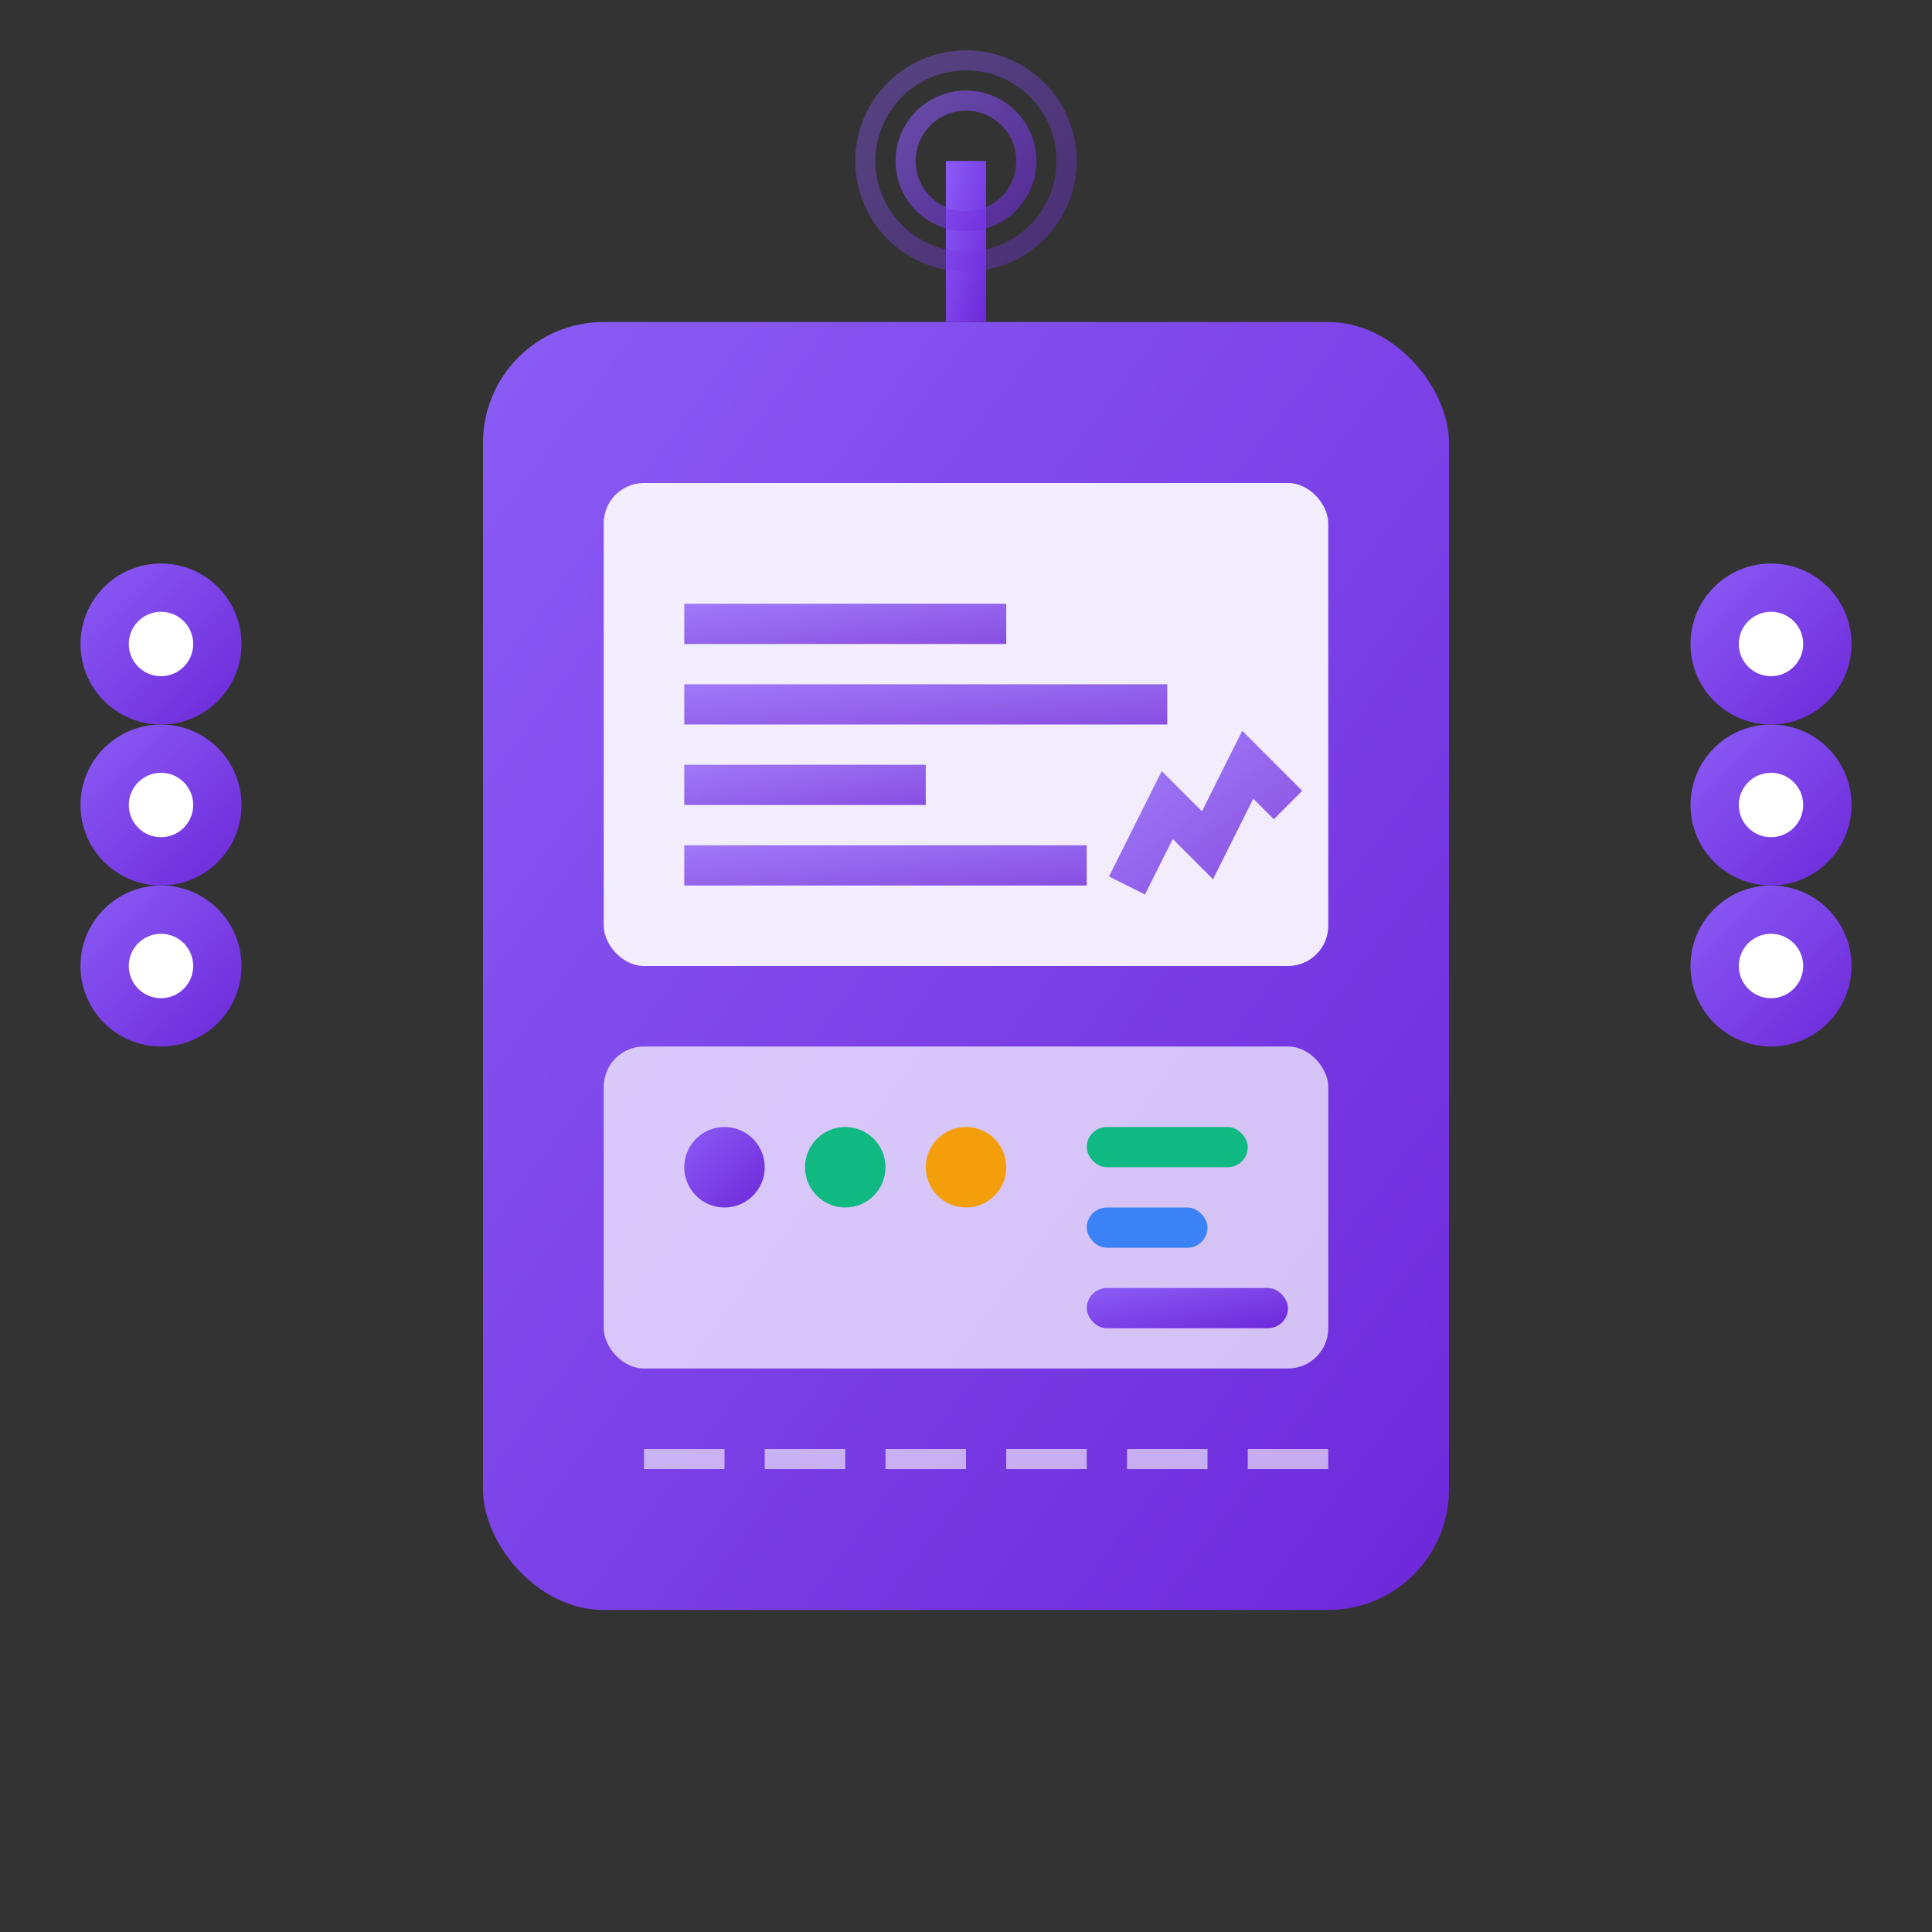 <svg width="48" height="48" viewBox="0 0 48 48" fill="none" xmlns="http://www.w3.org/2000/svg">
  <rect x="0" y="0" width="48" height="48" fill="#333333" stroke="none"/>
  <defs>
    <linearGradient id="techGrad" x1="0%" y1="0%" x2="100%" y2="100%">
      <stop offset="0%" style="stop-color:#8B5CF6;stop-opacity:1" />
      <stop offset="100%" style="stop-color:#6D28D9;stop-opacity:1" />
    </linearGradient>
  </defs>
  
  <!-- Main server/computer unit -->
  <rect x="12" y="8" width="24" height="32" rx="3" fill="url(#techGrad)" stroke="none"/>
  
  <!-- Screen -->
  <rect x="15" y="12" width="18" height="12" rx="1" fill="rgba(255,255,255,0.9)"/>
  
  <!-- Code/data visualization on screen -->
  <g opacity="0.8">
    <!-- Code lines -->
    <rect x="17" y="15" width="8" height="1" fill="url(#techGrad)"/>
    <rect x="17" y="17" width="12" height="1" fill="url(#techGrad)"/>
    <rect x="17" y="19" width="6" height="1" fill="url(#techGrad)"/>
    <rect x="17" y="21" width="10" height="1" fill="url(#techGrad)"/>
    
    <!-- Data graph -->
    <polyline points="28,22 29,20 30,21 31,19 32,20" stroke="url(#techGrad)" stroke-width="1" fill="none"/>
  </g>
  
  <!-- Control panel -->
  <rect x="15" y="26" width="18" height="8" rx="1" fill="rgba(255,255,255,0.7)"/>
  
  <!-- Buttons/indicators -->
  <circle cx="18" cy="29" r="1" fill="url(#techGrad)"/>
  <circle cx="21" cy="29" r="1" fill="#10B981"/>
  <circle cx="24" cy="29" r="1" fill="#F59E0B"/>
  
  <!-- Status lights -->
  <rect x="27" y="28" width="4" height="1" rx="0.5" fill="#10B981"/>
  <rect x="27" y="30" width="3" height="1" rx="0.5" fill="#3B82F6"/>
  <rect x="27" y="32" width="5" height="1" rx="0.5" fill="url(#techGrad)"/>
  
  <!-- Ventilation slots -->
  <g fill="rgba(255,255,255,0.6)">
    <rect x="16" y="36" width="2" height="0.5"/>
    <rect x="19" y="36" width="2" height="0.5"/>
    <rect x="22" y="36" width="2" height="0.5"/>
    <rect x="25" y="36" width="2" height="0.5"/>
    <rect x="28" y="36" width="2" height="0.5"/>
    <rect x="31" y="36" width="2" height="0.5"/>
  </g>
  
  <!-- Network connections -->
  <g stroke="url(#techGrad)" stroke-width="2" fill="none" opacity="0.7">
    <!-- Left connections -->
    <line x1="4" y1="16" x2="12" y2="16"/>
    <line x1="4" y1="20" x2="12" y2="20"/>
    <line x1="4" y1="24" x2="12" y2="24"/>
    
    <!-- Right connections -->
    <line x1="36" y1="16" x2="44" y2="16"/>
    <line x1="36" y1="20" x2="44" y2="20"/>
    <line x1="36" y1="24" x2="44" y2="24"/>
  </g>
  
  <!-- Network nodes -->
  <g fill="url(#techGrad)">
    <circle cx="4" cy="16" r="2"/>
    <circle cx="4" cy="20" r="2"/>
    <circle cx="4" cy="24" r="2"/>
    <circle cx="44" cy="16" r="2"/>
    <circle cx="44" cy="20" r="2"/>
    <circle cx="44" cy="24" r="2"/>
  </g>
  
  <!-- Data flow indicators -->
  <g fill="white">
    <circle cx="4" cy="16" r="0.8"/>
    <circle cx="4" cy="20" r="0.8"/>
    <circle cx="4" cy="24" r="0.8"/>
    <circle cx="44" cy="16" r="0.8"/>
    <circle cx="44" cy="20" r="0.8"/>
    <circle cx="44" cy="24" r="0.8"/>
  </g>
  
  <!-- Top antenna/signal -->
  <g transform="translate(24, 8)">
    <rect x="-0.5" y="-4" width="1" height="4" fill="url(#techGrad)"/>
    <circle cx="0" cy="-4" r="1.5" fill="none" stroke="url(#techGrad)" stroke-width="0.5" opacity="0.6"/>
    <circle cx="0" cy="-4" r="2.5" fill="none" stroke="url(#techGrad)" stroke-width="0.5" opacity="0.4"/>
  </g>
</svg>
